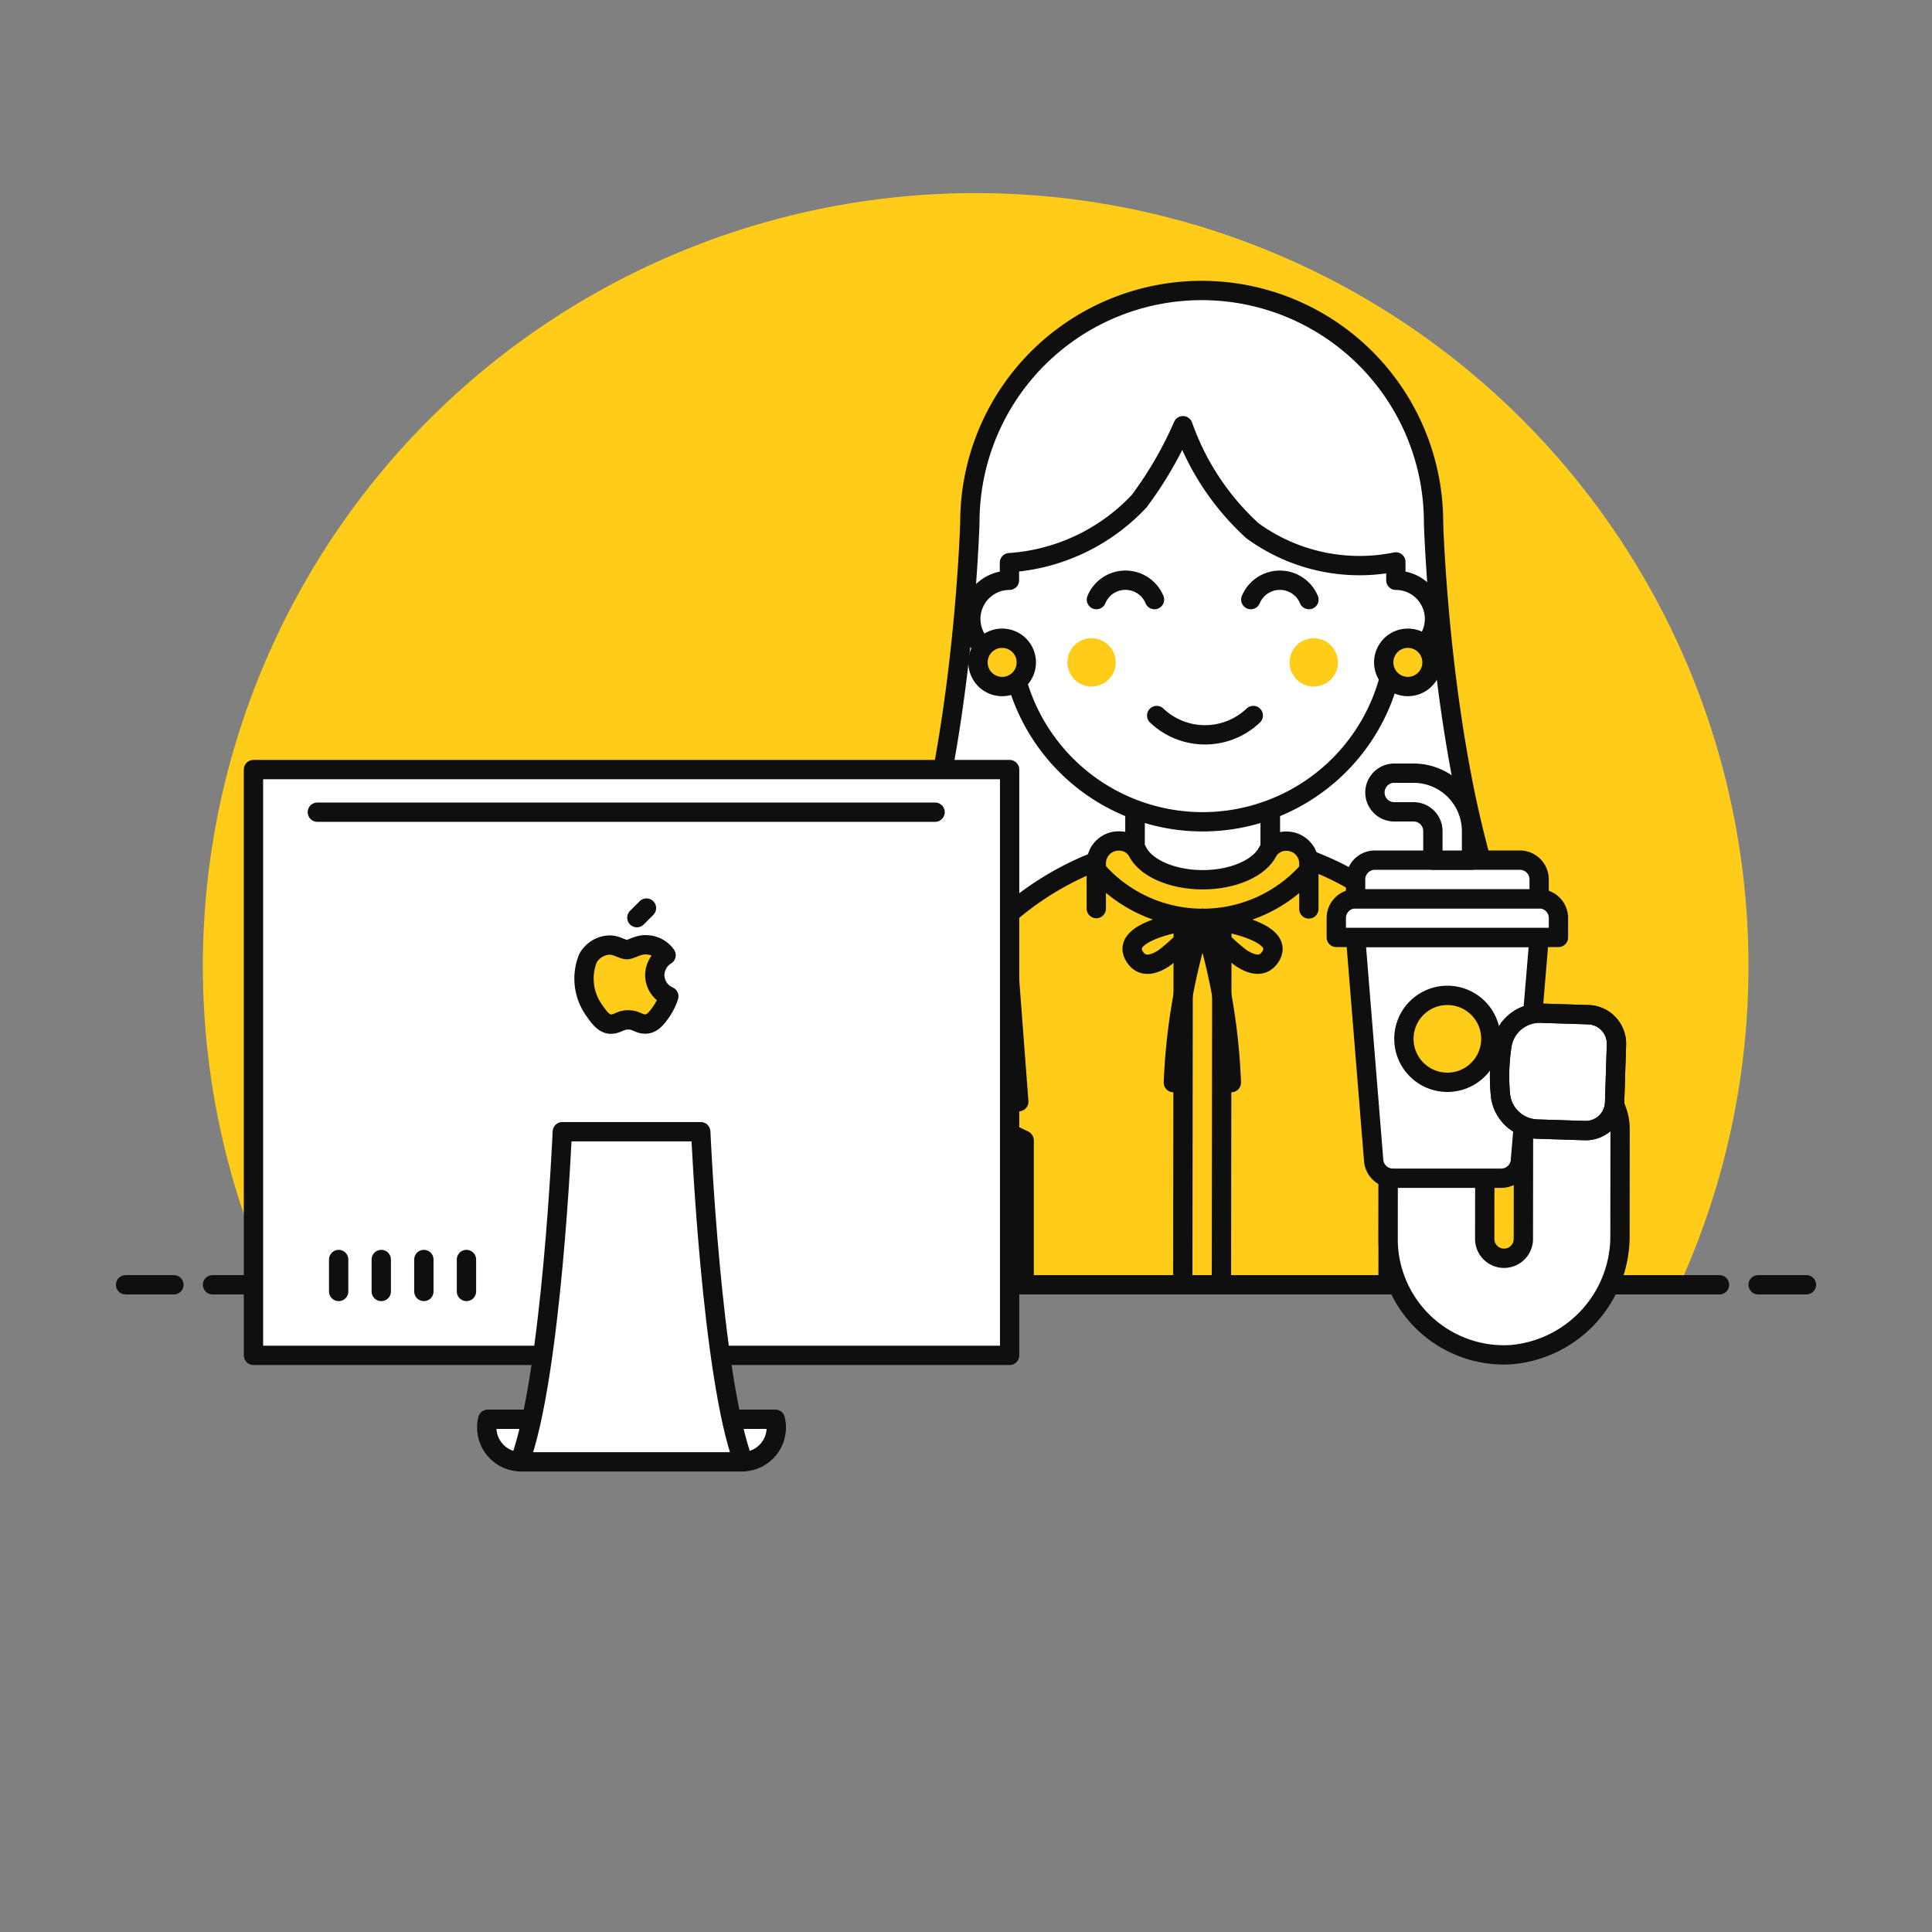 <svg viewBox="0 0 100 100" xmlns="http://www.w3.org/2000/svg" id="Boss-Sit-1-4--Streamline-Ux" height="100" width="100">
  <rect x="0" y="0" width="100" height="100" fill="#808080" stroke="none"/>
  <desc>
    Boss Sit 1 4 Streamline Illustration: https://streamlinehq.com
  </desc>
  <path d="M90.5 50a40 40 0 1 0 -76.436 16.5h72.872A39.844 39.844 0 0 0 90.5 50Z" fill="#ffcc1a" stroke-width="1"></path>
  <path d="m11 66.5 78 0" fill="none" stroke="#0f0f10" stroke-linecap="round" stroke-linejoin="round" stroke-width="1"></path>
  <path d="m6.5 66.5 2.5 0" fill="none" stroke="#0f0f10" stroke-linecap="round" stroke-linejoin="round" stroke-width="1"></path>
  <path d="m91 66.5 2.5 0" fill="none" stroke="#0f0f10" stroke-linecap="round" stroke-linejoin="round" stroke-width="1"></path>
  <path d="M77.64 47.519c-3.085 -8.089 -3.44 -20.45 -3.44 -20.483a12 12 0 1 0 -24 0s-0.354 12.384 -3.443 20.484a2 2 0 0 0 2.581 2.559c4.165 -1.592 10 -6.009 12.611 -11.056 0.084 0 0.166 0.013 0.251 0.013s0.167 -0.012 0.252 -0.013c2.607 5.047 8.445 9.464 12.61 11.056a2 2 0 0 0 2.578 -2.56Z" fill="#ffffff" stroke-width="1"></path>
  <path d="M77.64 47.519c-3.085 -8.089 -3.44 -20.45 -3.44 -20.483a12 12 0 1 0 -24 0s-0.354 12.384 -3.443 20.484a2 2 0 0 0 2.581 2.559c4.165 -1.592 10 -6.009 12.611 -11.056 0.084 0 0.166 0.013 0.251 0.013s0.167 -0.012 0.252 -0.013c2.607 5.047 8.445 9.464 12.61 11.056a2 2 0 0 0 2.578 -2.56Z" fill="none" stroke="#0f0f10" stroke-linejoin="round" stroke-width="1"></path>
  <path d="M77.479 55.673v0.01c-0.21 0.159 -0.41 0.309 -0.62 0.449 -0.15 0.11 -0.3 0.21 -0.451 0.309a34.2 34.2 0 0 1 -4.553 2.6l-0.009 7.459H53v-7.477a36.723 36.723 0 0 1 -5.761 -3.386c0.031 -0.17 0.07 -0.34 0.111 -0.51a15.567 15.567 0 0 1 9.532 -10.6 14.728 14.728 0 0 1 1.991 -0.587 0.025 0.025 0 0 1 0.04 -0.01 15.165 15.165 0 0 1 6.92 0.008 0.025 0.025 0 0 1 0.04 0.01 14.673 14.673 0 0 1 1.989 0.592 15.57 15.57 0 0 1 9.508 10.622c0.04 0.17 0.08 0.338 0.109 0.511Z" fill="#ffcc1a" stroke-width="1"></path>
  <path d="M63.244 47.466 63.221 66.5" fill="none" stroke="#0f0f10" stroke-linecap="round" stroke-linejoin="round" stroke-width="1"></path>
  <path d="M61.244 47.464 61.221 66.5" fill="none" stroke="#0f0f10" stroke-linecap="round" stroke-linejoin="round" stroke-width="1"></path>
  <path d="M77.479 55.673v0.01c-0.21 0.159 -0.41 0.309 -0.62 0.449 -0.15 0.11 -0.3 0.21 -0.451 0.309a34.2 34.2 0 0 1 -4.553 2.6l-0.009 7.459H53v-7.477a36.723 36.723 0 0 1 -5.761 -3.386c0.031 -0.17 0.07 -0.34 0.111 -0.51a15.567 15.567 0 0 1 9.532 -10.6 14.728 14.728 0 0 1 1.991 -0.587 0.025 0.025 0 0 1 0.04 -0.01 15.165 15.165 0 0 1 6.92 0.008 0.025 0.025 0 0 1 0.04 0.01 14.673 14.673 0 0 1 1.989 0.592 15.57 15.57 0 0 1 9.508 10.622c0.04 0.17 0.08 0.338 0.109 0.511Z" fill="none" stroke="#0f0f10" stroke-linecap="round" stroke-linejoin="round" stroke-width="1"></path>
  <path d="m65.745 46.039 -3.5 -0.004 -3.5 -0.005 0.007 -5.5 7 0.009 -0.007 5.5z" fill="#ffffff" stroke="#0f0f10" stroke-linecap="round" stroke-linejoin="round" stroke-width="1"></path>
  <path d="m65.745 46.039 -3.5 -0.004 -3.5 -0.005 0.007 -5.5 7 0.009 -0.007 5.5z" fill="none" stroke="#0f0f10" stroke-linecap="round" stroke-linejoin="round" stroke-width="1"></path>
  <path d="m56.744 47.028 0 -2.346a1.155 1.155 0 0 1 1.156 -1.153h0a1.088 1.088 0 0 1 0.983 0.556c0.421 0.833 1.768 1.448 3.361 1.45s2.942 -0.61 3.365 -1.442a1.085 1.085 0 0 1 0.983 -0.553h0a1.153 1.153 0 0 1 1.155 1.16l0 2.346" fill="#ffcc1a" stroke="#0f0f10" stroke-linecap="round" stroke-linejoin="round" stroke-width="1"></path>
  <path d="M83.856 58.455 83.85 63.9a6.158 6.158 0 0 1 -5.668 6.22 6 6 0 0 1 -5.826 -3.577 5.935 5.935 0 0 1 -0.507 -2.421l0.006 -5.08a26.931 26.931 0 0 0 4.969 -2.935l0.035 0.021 -0.01 8a1 1 0 1 0 2 0l0.01 -8.5 2.185 0a2.815 2.815 0 0 1 2.812 2.827Z" fill="#ffffff" stroke="#0f0f10" stroke-linecap="round" stroke-linejoin="round" stroke-width="1"></path>
  <path d="M47.854 56.094 47.841 66.5H53v-7.477a45.124 45.124 0 0 1 -5.146 -2.929Z" fill="#ffffff" stroke="#0f0f10" stroke-linecap="round" stroke-linejoin="round" stroke-width="1"></path>
  <path d="M56.747 45.028a7.3 7.3 0 0 0 11 0.013" fill="none" stroke="#0f0f10" stroke-linecap="round" stroke-linejoin="round" stroke-width="1"></path>
  <path d="M62.244 47.535s-4.5 0.494 -3.5 2c0.365 0.548 0.93 0.43 1.5 0.06a9.622 9.622 0 0 0 2 -2.06Z" fill="none" stroke="#0f0f10" stroke-linecap="round" stroke-linejoin="round" stroke-width="1"></path>
  <path d="M62.244 47.535s4.5 0.505 3.5 2c-0.365 0.547 -0.93 0.427 -1.5 0.055a9.612 9.612 0 0 1 -2 -2.055Z" fill="none" stroke="#0f0f10" stroke-linecap="round" stroke-linejoin="round" stroke-width="1"></path>
  <path d="M63.734 56.036a31.726 31.726 0 0 0 -1.49 -8.5 31.67 31.67 0 0 0 -1.51 8.5" fill="none" stroke="#0f0f10" stroke-linecap="round" stroke-linejoin="round" stroke-width="1"></path>
  <path d="m72.24 50.546 -0.508 6.5" fill="none" stroke="#0f0f10" stroke-linecap="round" stroke-linejoin="round" stroke-width="1"></path>
  <path d="m75.861 56.808 -1.126 -2.259" fill="none" stroke="#0f0f10" stroke-linecap="round" stroke-linejoin="round" stroke-width="1"></path>
  <path d="m52.24 50.523 0.492 6.5" fill="none" stroke="#0f0f10" stroke-linecap="round" stroke-linejoin="round" stroke-width="1"></path>
  <path d="m48.675 56.634 1.06 -2.114" fill="none" stroke="#0f0f10" stroke-linecap="round" stroke-linejoin="round" stroke-width="1"></path>
  <path d="M77.7 60.985h-5.6a1 1 0 0 1 -1 -0.931l-0.934 -11.534h9.5l-0.966 11.5a1 1 0 0 1 -1 0.965Z" fill="#ffffff" stroke-width="1"></path>
  <path d="M77.7 60.985h-5.6a1 1 0 0 1 -1 -0.931l-0.934 -11.534h9.5l-0.966 11.5a1 1 0 0 1 -1 0.965Z" fill="none" stroke="#0f0f10" stroke-linecap="round" stroke-linejoin="round" stroke-width="1"></path>
  <path d="M80.666 48.52h-11.5v-1a1 1 0 0 1 1 -1h9.5a1 1 0 0 1 1 1Z" fill="#ffffff" stroke="#0f0f10" stroke-linejoin="round" stroke-width="1"></path>
  <path d="M79.666 46.52h-9.5v-1a1 1 0 0 1 1 -1h7.5a1 1 0 0 1 1 1Z" fill="#ffffff" stroke="#0f0f10" stroke-linejoin="round" stroke-width="1"></path>
  <path d="M76.166 43.02a3 3 0 0 0 -3 -3h-1a1 1 0 0 0 0 2h1a1 1 0 0 1 1 1v1.5h2Z" fill="#ffffff" stroke="#0f0f10" stroke-linecap="round" stroke-linejoin="round" stroke-width="1"></path>
  <path d="M72.666 53.77a2.25 2.25 0 1 0 4.5 0 2.25 2.25 0 1 0 -4.5 0Z" fill="#ffcc1a" stroke="#0f0f10" stroke-linecap="round" stroke-linejoin="round" stroke-width="1"></path>
  <path d="m79.586 58.441 2.438 0.078a1.5 1.5 0 0 0 1.548 -1.451l0.095 -3a1.5 1.5 0 0 0 -1.451 -1.547l-2.439 -0.078a1.974 1.974 0 0 0 -2.028 1.612 10.33 10.33 0 0 0 -0.083 2.646 1.972 1.972 0 0 0 1.92 1.74Z" fill="#ffffff" stroke="#0f0f10" stroke-linecap="round" stroke-linejoin="round" stroke-width="1"></path>
  <path d="m79.586 58.441 2.438 0.078a1.5 1.5 0 0 0 1.548 -1.451l0.095 -3a1.5 1.5 0 0 0 -1.451 -1.547l-2.439 -0.078a1.974 1.974 0 0 0 -2.028 1.612 10.33 10.33 0 0 0 -0.083 2.646 1.972 1.972 0 0 0 1.92 1.74Z" fill="none" stroke="#0f0f10" stroke-linecap="round" stroke-linejoin="round" stroke-width="1"></path>
  <path d="M74.249 32.035a2.005 2.005 0 0 1 -2 2c-0.039 0 -0.079 -0.011 -0.119 -0.011a9.99 9.99 0 0 1 -19.76 0c-0.04 0 -0.08 0.011 -0.121 0.011a2 2 0 0 1 0 -4v-0.911a10.135 10.135 0 0 0 6.711 -3.18 19.557 19.557 0 0 0 2.27 -3.909 13.372 13.372 0 0 0 3.59 5.43 9.4 9.4 0 0 0 7.429 1.62v0.95a2 2 0 0 1 2 2Z" fill="#ffffff" stroke="#0f0f10" stroke-linecap="round" stroke-linejoin="round" stroke-width="1"></path>
  <path d="M67.75 31.035a1.63 1.63 0 0 0 -3.009 0" fill="none" stroke="#0f0f10" stroke-linecap="round" stroke-linejoin="round" stroke-width="1"></path>
  <path d="M59.757 31.035a1.628 1.628 0 0 0 -3.007 0" fill="none" stroke="#0f0f10" stroke-linecap="round" stroke-linejoin="round" stroke-width="1"></path>
  <path d="M55.25 34.285a1.25 1.25 0 1 0 2.5 0 1.25 1.25 0 1 0 -2.5 0Z" fill="#ffcc1a" stroke-width="1"></path>
  <path d="M66.75 34.285a1.25 1.25 0 1 0 2.5 0 1.25 1.25 0 1 0 -2.5 0Z" fill="#ffcc1a" stroke-width="1"></path>
  <path d="M59.87 37.035a3.626 3.626 0 0 0 5 0" fill="none" stroke="#0f0f10" stroke-linecap="round" stroke-linejoin="round" stroke-width="1"></path>
  <path d="M50.621 34.285a1.25 1.25 0 1 0 2.5 0 1.25 1.25 0 1 0 -2.5 0Z" fill="#ffcc1a" stroke="#0f0f10" stroke-linecap="round" stroke-linejoin="round" stroke-width="1"></path>
  <path d="M71.621 34.285a1.25 1.25 0 1 0 2.5 0 1.25 1.25 0 1 0 -2.5 0Z" fill="#ffcc1a" stroke="#0f0f10" stroke-linecap="round" stroke-linejoin="round" stroke-width="1"></path>
  <path d="m13.119 39.834 39.139 0 0 30.319 -39.139 0Z" fill="#ffffff" stroke-width="1"></path>
  <path d="M40.13 73.461a1.775 1.775 0 0 1 -1.721 2.2H26.968a1.775 1.775 0 0 1 -1.722 -2.2Z" fill="#ffffff" stroke="#0f0f10" stroke-linecap="round" stroke-linejoin="round" stroke-width="1"></path>
  <path d="m13.119 39.834 39.139 0 0 30.319 -39.139 0Z" fill="none" stroke="#0f0f10" stroke-linecap="round" stroke-linejoin="round" stroke-width="1"></path>
  <path d="M38.476 75.666H26.9c1.654 -4.41 2.205 -17.089 2.205 -17.089h7.166s0.552 12.679 2.205 17.089Z" fill="#ffffff" stroke="#0f0f10" stroke-linecap="round" stroke-linejoin="round" stroke-width="1"></path>
  <path d="m17.529 65.192 0 1.654" fill="none" stroke="#0f0f10" stroke-linecap="round" stroke-linejoin="round" stroke-width="1"></path>
  <path d="m19.734 65.192 0 1.654" fill="none" stroke="#0f0f10" stroke-linecap="round" stroke-linejoin="round" stroke-width="1"></path>
  <path d="m21.939 65.192 0 1.654" fill="none" stroke="#0f0f10" stroke-linecap="round" stroke-linejoin="round" stroke-width="1"></path>
  <path d="m24.144 65.192 0 1.654" fill="none" stroke="#0f0f10" stroke-linecap="round" stroke-linejoin="round" stroke-width="1"></path>
  <path d="M33.891 50.472a1.226 1.226 0 0 1 0.585 -1.031 1.266 1.266 0 0 0 -0.991 -0.536c-0.421 -0.043 -0.822 0.248 -1.037 0.248s-0.543 -0.242 -0.893 -0.236a1.326 1.326 0 0 0 -1.121 0.679 2.819 2.819 0 0 0 0.344 2.729c0.227 0.329 0.5 0.7 0.855 0.685s0.472 -0.222 0.887 -0.222 0.531 0.222 0.894 0.216 0.6 -0.336 0.828 -0.665a3.021 3.021 0 0 0 0.376 -0.771 1.2 1.2 0 0 1 -0.727 -1.096Z" fill="#ffcc1a" stroke="#0f0f10" stroke-linejoin="round" stroke-width="1"></path>
  <path d="m32.964 47.498 0.497 -0.497" fill="none" stroke="#0f0f10" stroke-linecap="round" stroke-linejoin="round" stroke-width="1"></path>
  <path d="m16.426 42.039 31.973 0" fill="none" stroke="#0f0f10" stroke-linecap="round" stroke-linejoin="round" stroke-width="1"></path>
</svg>